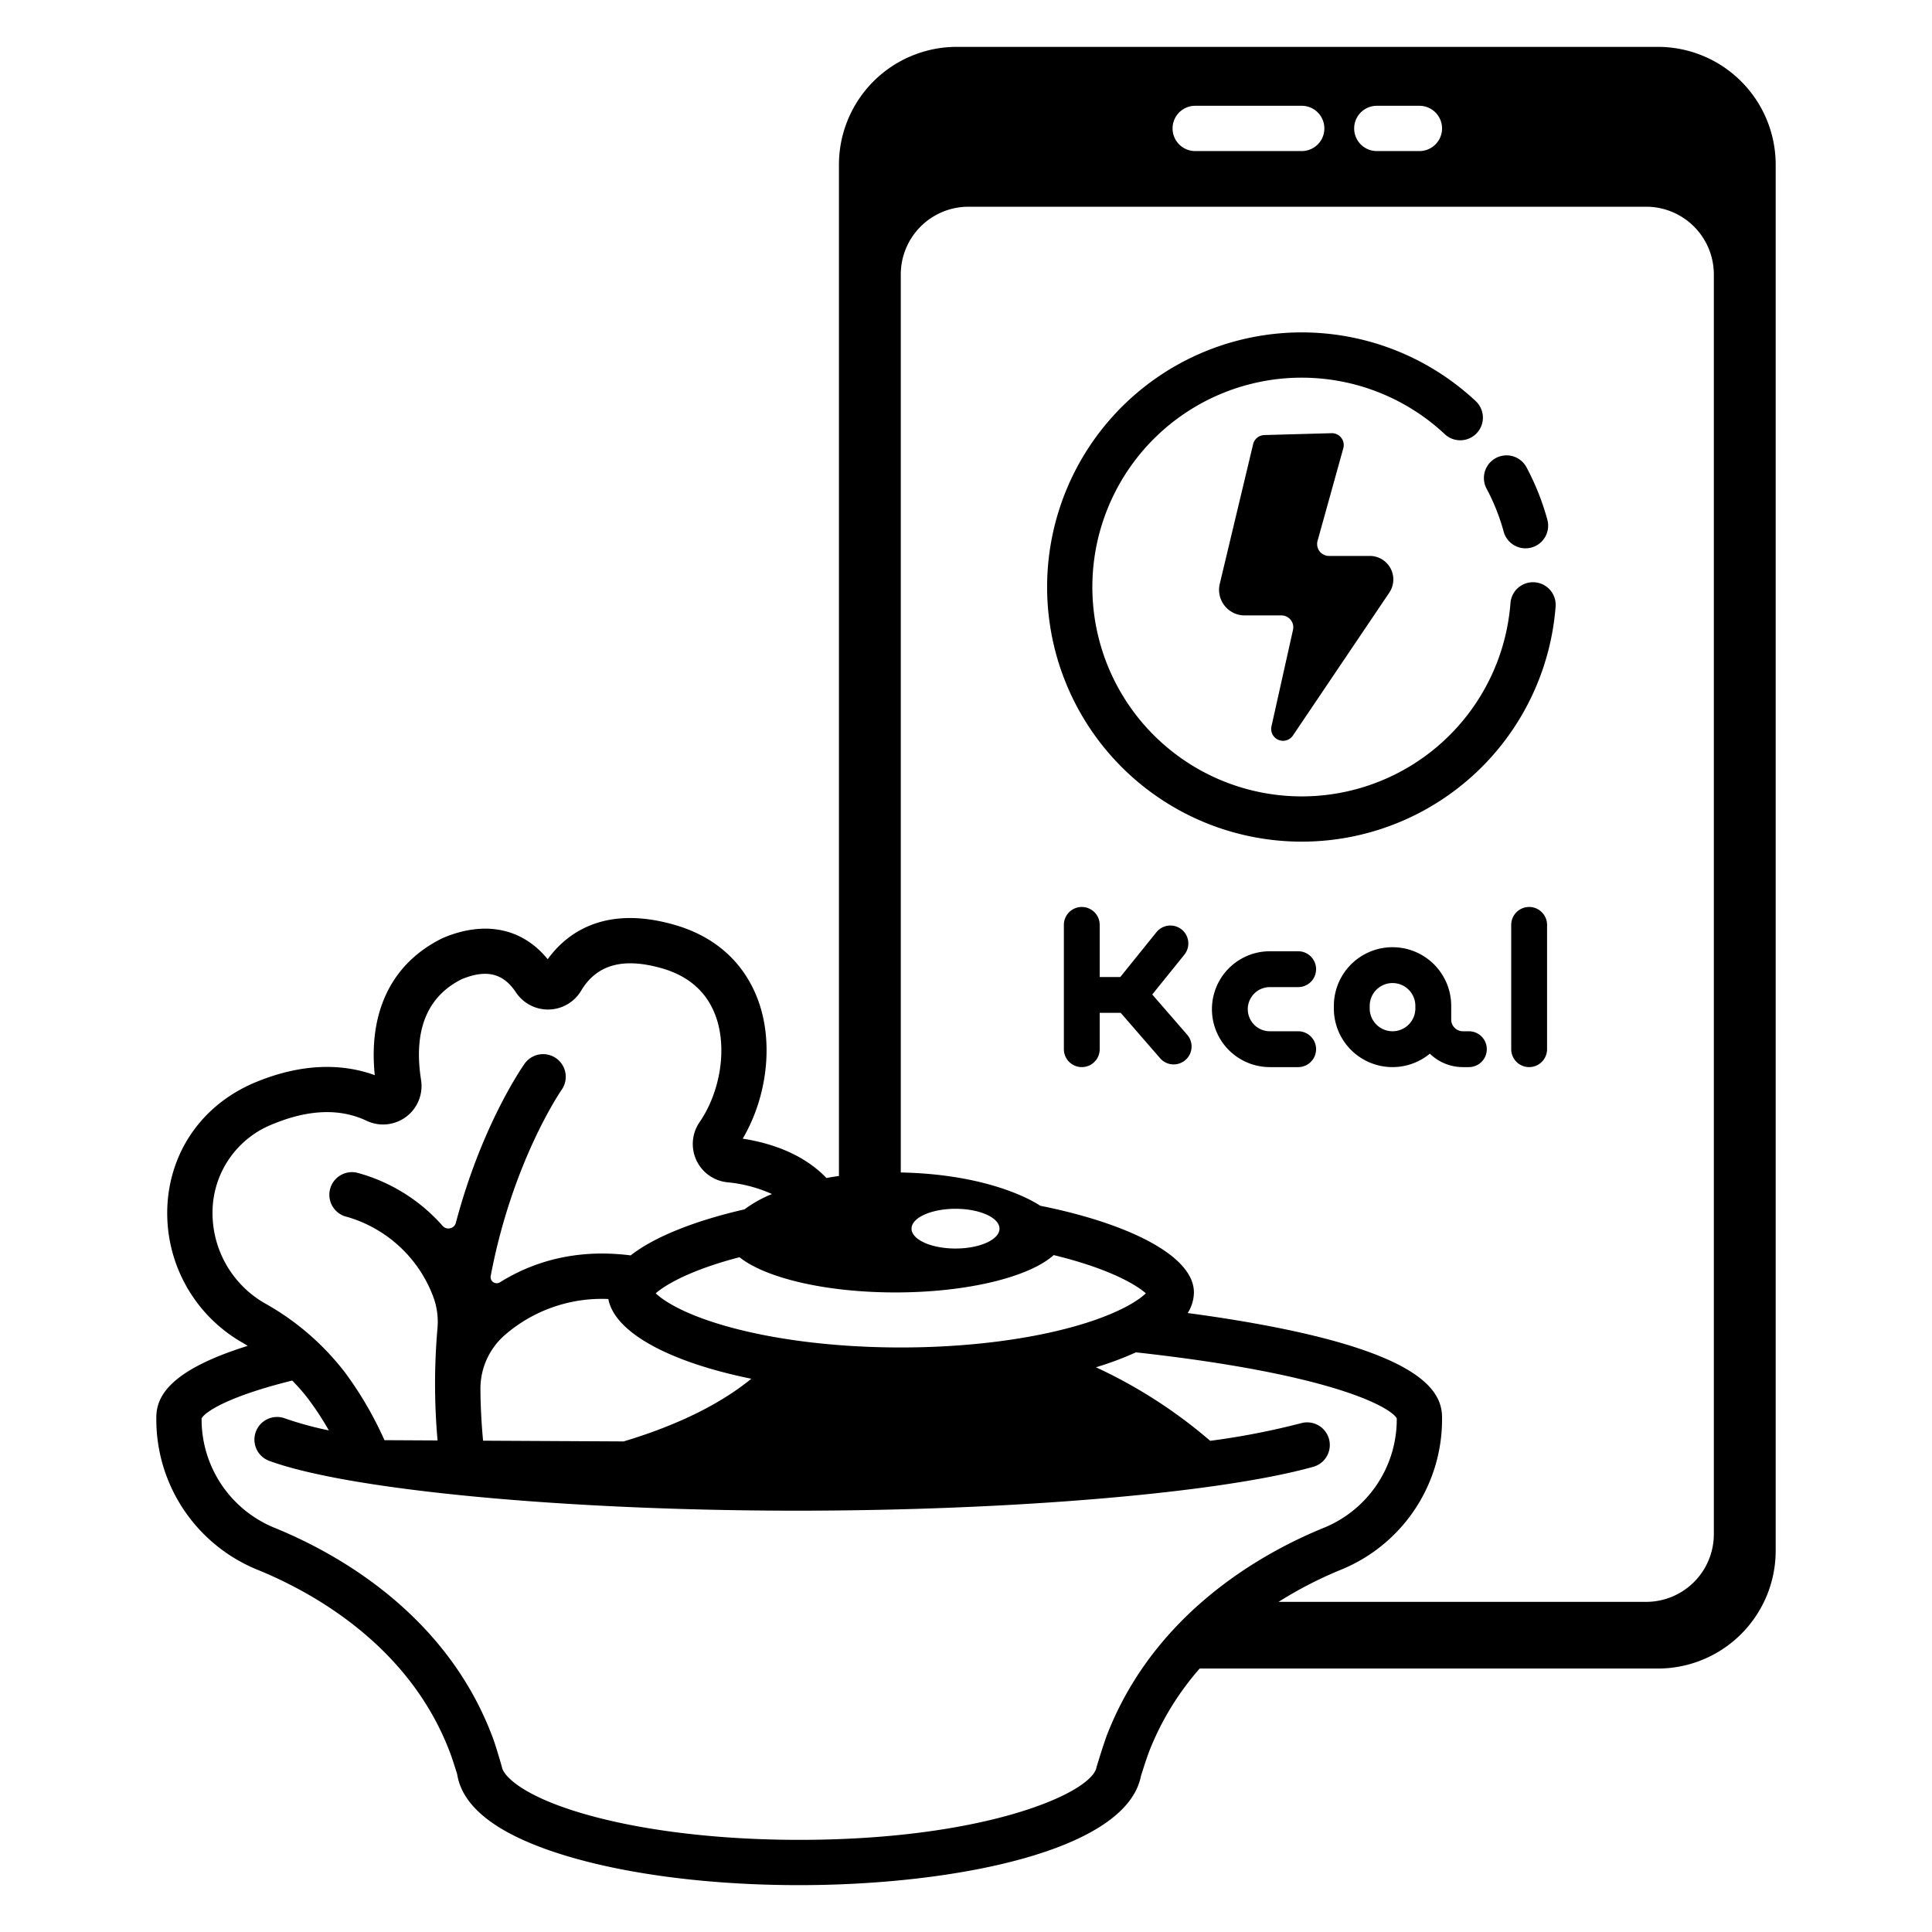 <svg xmlns="http://www.w3.org/2000/svg" viewBox="0 0 512 512" height="800px" width="800px" fill="#000000">

<g id="Meal_application_calculate">

<path d="M336.951,192.49a3.145,3.145,0,0,0,5.676,2.444l25.551-37.88a6.238,6.238,0,0,0-5.172-9.727H352.198a3.145,3.145,0,0,1-3.03-3.987l6.823-24.555a3.145,3.145,0,0,0-3.117-3.985l-17.809.492a3.145,3.145,0,0,0-2.972,2.413l-8.843,37.018a6.793,6.793,0,0,0,6.607,8.371H339.59a3.144,3.144,0,0,1,3.069,3.83Z"></path>

<path d="M398.483,140.867a6,6,0,1,0,11.573-3.172,67.213,67.213,0,0,0-5.51-13.843A6,6,0,1,0,393.958,129.5,55.195,55.195,0,0,1,398.483,140.867Z"></path>

<path d="M406.726,154.315a5.987,5.987,0,0,0-6.438,5.527,55.483,55.483,0,1,1-17.423-44.798,6,6,0,1,0,8.198-8.763,67.478,67.478,0,1,0,21.19,54.472A6.001,6.001,0,0,0,406.726,154.315Z"></path>

<path d="M405.238,240.357a4.75,4.75,0,0,0-4.75,4.75v32.938a4.75,4.75,0,0,0,9.5,0V245.107A4.75,4.75,0,0,0,405.238,240.357Z"></path>

<path d="M305.356,263.553l8.51-10.547a4.75,4.75,0,0,0-7.394-5.966l-9.581,11.875h-5.455V245.107a4.75,4.75,0,1,0-9.5,0v32.938a4.75,4.75,0,0,0,9.5,0v-9.63h5.56l10.447,12.031a4.75,4.75,0,1,0,7.173-6.229Z"></path>

<path d="M336.526,261.594h7.5a4.75,4.75,0,1,0,0-9.5h-7.5a15.351,15.351,0,0,0,0,30.702h7.5a4.75,4.75,0,0,0,0-9.5h-7.5a5.851,5.851,0,0,1,0-11.702Z"></path>

<path d="M389.268,273.295h-1.585a3.101,3.101,0,0,1-3.098-3.098v-3.629a15.549,15.549,0,1,0-31.098,0v.678a15.541,15.541,0,0,0,25.439,11.989,12.548,12.548,0,0,0,8.757,3.56h1.585a4.75,4.75,0,1,0,0-9.5Zm-20.232,0a6.056,6.056,0,0,1-6.049-6.049v-.678a6.049,6.049,0,1,1,12.098,0v.678A6.056,6.056,0,0,1,369.035,273.295Z"></path>

<path d="M439.342,12.419h-185.78a31.233,31.233,0,0,0-31.232,31.233V311.64q-1.722.245-3.318.539c-6.215-6.484-14.865-9.283-22.184-10.425,6.466-10.982,8.176-25.252,4.185-36.386-3.622-10.105-11.292-17.109-22.182-20.255-18.905-5.462-28.884,2.461-33.684,9.089-6.674-8.21-16.592-10.304-27.597-5.703l-.336.153c-13.359,6.577-19.642,19.389-17.891,36.28-7.115-2.596-17.696-3.825-31.42,1.804-13.726,5.628-22.512,17.646-23.503,32.148a39.522,39.522,0,0,0,19.954,36.993c.443.257.864.526,1.296.789-21.164,6.606-24.224,13.712-24.224,19.005v.539A43,43,0,0,0,68.39,416.062c14.537,5.944,40.504,20.207,51.073,48.95.469,1.274,1.278,3.831,1.69,5.152,1.439,9.183,11.512,16.571,29.954,21.964,16.433,4.806,37.984,7.453,60.685,7.453,41.061,0,86.682-9.053,90.569-28.916.506-1.617,1.649-5.183,2.324-6.893a74.506,74.506,0,0,1,13.242-21.589H439.342A31.233,31.233,0,0,0,470.575,410.95V43.652A31.233,31.233,0,0,0,439.342,12.419ZM364.868,28.036h11.29a6,6,0,1,1,0,12h-11.29a6,6,0,0,1,0-12Zm-48.124,0H344.97a6,6,0,1,1,0,12H316.744a6,6,0,0,1,0-12ZM279.24,332.613q2.291.554,4.477,1.169c11.877,3.35,17.722,6.992,19.944,8.964-1.949,1.881-7.128,5.324-17.869,8.465-12.974,3.794-29.692,5.884-47.075,5.884s-34.101-2.09-47.075-5.884c-10.741-3.141-15.92-6.585-17.869-8.465,2.223-1.973,8.067-5.615,19.944-8.964.74-.209,1.506-.404,2.266-.602,6.853,5.483,22.767,9.329,41.302,9.329C256.453,342.51,272.803,338.396,279.24,332.613Zm-37.67-7.005c0-2.907,5.217-5.263,11.653-5.263s11.654,2.356,11.654,5.263-5.218,5.263-11.654,5.263S241.57,328.516,241.57,325.609ZM127.319,368.19a18.881,18.881,0,0,1,6.534-14.455,39.222,39.222,0,0,1,27.363-9.484c1.701,8.998,16.471,16.774,37.892,21.129-9.988,8.181-23.156,13.42-33.846,16.613l-37.244-.195C127.585,377.136,127.348,372.587,127.319,368.19ZM56.372,319.702a25.202,25.202,0,0,1,16.083-21.864c9.411-3.858,17.716-4.137,24.678-.827a10.197,10.197,0,0,0,14.457-10.786c-2.069-13.118,1.55-22.108,10.759-26.726,6.537-2.685,10.968-1.612,14.359,3.459a10.212,10.212,0,0,0,17.283-.391c4.152-6.97,11.187-8.909,21.509-5.927,7.133,2.061,11.916,6.359,14.216,12.776,3.003,8.378,1.23,19.875-4.314,27.955a10.203,10.203,0,0,0,7.3,15.94,37.206,37.206,0,0,1,11.879,3.121,33.226,33.226,0,0,0-7.287,4.061c-12.949,2.971-23.796,7.215-30.161,12.199-15.003-1.903-26.45,2.007-34.648,7.137a1.622,1.622,0,0,1-2.443-1.688c5.733-30.278,18.52-48.936,18.789-49.311a6.005,6.005,0,0,0-9.81-6.93c-.752,1.066-11.428,16.488-18.206,42.133a2.051,2.051,0,0,1-3.523.835,46.148,46.148,0,0,0-22.72-14.098,6,6,0,0,0-2.58,11.72,34.691,34.691,0,0,1,22.589,20.552,19.095,19.095,0,0,1,1.355,8.936,169.613,169.613,0,0,0,.024,29.756l-14.077-.074a95.177,95.177,0,0,0-10.48-17.971,69.464,69.464,0,0,0-21.029-18.194A27.599,27.599,0,0,1,56.372,319.702Zm237.152,139.665c-1.042,2.641-2.925,8.916-2.925,8.916-1.082,6.734-29.101,19.297-78.807,19.297-21.593,0-41.949-2.475-57.317-6.97-16.427-4.804-21.235-10.227-21.483-12.423,0,0-1.514-5.271-2.266-7.316-12.158-33.063-41.429-49.225-57.795-55.916a31.045,31.045,0,0,1-19.506-28.744v-.318c.877-1.673,6.812-5.76,24.008-10.033a49.147,49.147,0,0,1,4.367,5.027,77.055,77.055,0,0,1,5.347,8.181A89.819,89.819,0,0,1,75.491,375.88a6,6,0,1,0-4.133,11.266c21.186,7.771,78.696,13.199,139.853,13.199,56.96,0,111.942-4.672,136.817-11.626a6,6,0,0,0-3.231-11.557,197.669,197.669,0,0,1-24.085,4.669,130.065,130.065,0,0,0-30.275-19.489,85.351,85.351,0,0,0,10.601-3.958c7.778.859,15.17,1.832,22.064,2.922,35.391,5.594,45.865,12.317,47.056,14.588v.318a31.045,31.045,0,0,1-19.507,28.744C334.773,411.447,306.237,427.149,293.524,459.368ZM454.186,406.56a17.95,17.95,0,0,1-17.95,17.95H338.829a107.728,107.728,0,0,1,16.364-8.448,43,43,0,0,0,26.966-39.852v-.539c0-7.117-5.509-17.509-53.142-25.56-4.538-.767-9.316-1.477-14.263-2.142a10.41,10.41,0,0,0,1.647-5.461c0-9.804-17.672-18.366-40.744-22.975l-.002-.001s-11.615-8.302-36.94-8.816V72.734a17.95,17.95,0,0,1,17.95-17.95H436.236a17.95,17.95,0,0,1,17.95,17.95Z"></path>

</g>

</svg>